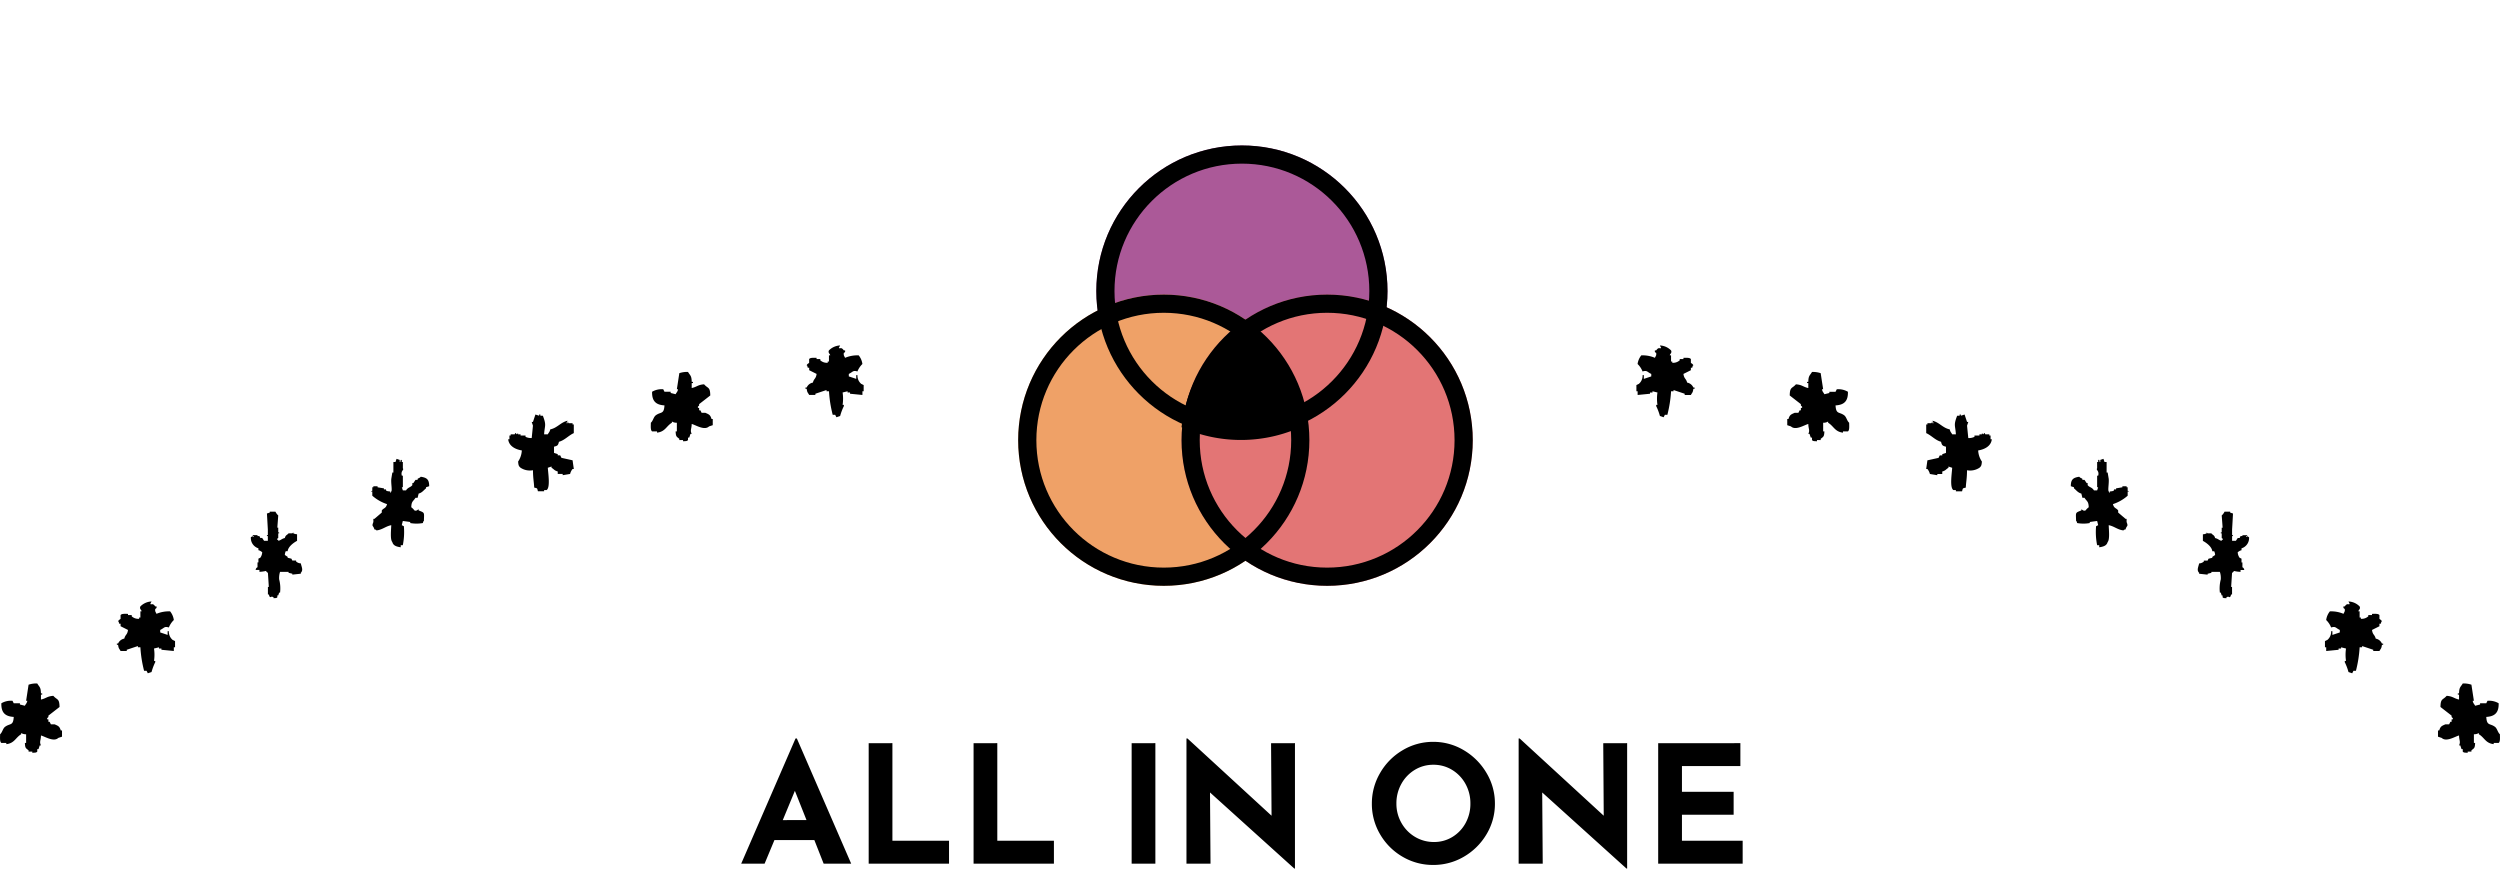 <svg xmlns="http://www.w3.org/2000/svg" width="275" height="95.54" viewBox="0 0 275 95.54"><defs><style>.a{fill-rule:evenodd;}.b{fill:#fff;opacity:0;}.c{fill:#ab5998;}.d{fill:#efa167;}.e{fill:#e37575;}.f,.h{fill:none;}.f{stroke:#000;stroke-width:2px;}.g{stroke:none;}</style></defs><g transform="translate(-387 -743)"><path d="M-47.421-2.592h-4.392L-52.893,0h-2.574l5.976-13.77h.144L-43.371,0H-46.4Zm-.864-2.2L-49.563-8.01l-1.332,3.222Zm9.45-8.46V-2.52h6.228V0h-8.838V-13.248Zm11.538,0V-2.52h6.228V0h-8.838V-13.248Zm17.388,0V0h-2.61V-13.248Zm15.354,0V.54H5.373L-3.9-7.83-3.843,0H-6.489V-13.77h.108l9.252,8.5-.054-7.974Zm8.46,6.642a6.593,6.593,0,0,1,.909-3.366,6.869,6.869,0,0,1,2.466-2.493,6.481,6.481,0,0,1,3.375-.927,6.481,6.481,0,0,1,3.375.927,7.014,7.014,0,0,1,2.484,2.493,6.5,6.5,0,0,1,.927,3.366,6.466,6.466,0,0,1-.927,3.384A6.914,6.914,0,0,1,24.03-.765a6.578,6.578,0,0,1-3.375.909,6.563,6.563,0,0,1-3.384-.909,6.793,6.793,0,0,1-2.457-2.457A6.563,6.563,0,0,1,13.905-6.606Zm2.7,0a4.245,4.245,0,0,0,.549,2.124,4.133,4.133,0,0,0,1.494,1.539,4,4,0,0,0,2.1.567,3.794,3.794,0,0,0,2.034-.567,4.013,4.013,0,0,0,1.44-1.53,4.4,4.4,0,0,0,.522-2.133,4.372,4.372,0,0,0-.54-2.16,4.109,4.109,0,0,0-1.467-1.539,3.872,3.872,0,0,0-2.061-.567,3.872,3.872,0,0,0-2.061.567,4.109,4.109,0,0,0-1.467,1.539A4.372,4.372,0,0,0,16.605-6.606Zm25.38-6.642V.54h-.072l-9.27-8.37L32.7,0H30.051V-13.77h.108l9.252,8.5-.054-7.974Zm12.456,0v2.52H48.015V-7.9H53.7v2.52H48.015V-2.52h6.678V0H45.4V-13.248Z" transform="translate(524 838)"/><g transform="translate(-734.556 1135.419)"><g transform="translate(1301.556 -354.419)"><path class="a" d="M1319.984-352.283a2.321,2.321,0,0,0-.546-.82,1.9,1.9,0,0,1,.409-.952,3.483,3.483,0,0,1,1.5.273c.064-.191.182-.225.136-.546a.2.2,0,0,1-.136-.272h.136c.3-.432.406-.134.545-.272q-.067-.136-.136-.272a1.825,1.825,0,0,1,1.226.545c.137.285-.137.386-.135.544h.135v.681h.137v.137a1.094,1.094,0,0,0,.817-.273v-.137h.409v-.135c.315,0,.683-.043.818.135v.41c.036.062.193.1.273.272-.231.2.029.017-.137.272h-.136v.272l-.818.409c.078.565.284.475.409.954a.918.918,0,0,1,.682.544h.134v.137h-.134c-.055.439-.125.4-.273.68h-.681v-.135q-.612-.206-1.226-.409v.136h-.272a13.512,13.512,0,0,1-.407,2.588h-.273c-.046.089-.091.182-.137.271l-.408-.135a6.163,6.163,0,0,0-.409-1.09v-.135h.137a4.6,4.6,0,0,1,0-1.363l-.546-.135v.135h-.272v.137l-1.363.135v-.407h-.135v-.682l.273-.135a1.188,1.188,0,0,0,.409-.955h.135v.41l.818-.273v-.272C1320.452-352.244,1320.5-352.434,1319.984-352.283Z" transform="translate(-1319.303 355.144)"/><path class="a" d="M1410.043-318.8a2.308,2.308,0,0,0-.546-.819,1.9,1.9,0,0,1,.409-.953,3.483,3.483,0,0,1,1.5.273c.063-.19.181-.225.135-.545a.2.2,0,0,1-.135-.273h.135c.3-.431.407-.134.546-.272-.044-.091-.091-.182-.136-.272a1.829,1.829,0,0,1,1.225.545c.137.285-.137.386-.135.544h.135v.681h.137v.138a1.09,1.09,0,0,0,.816-.273v-.137h.41v-.135c.315,0,.682-.043.817.135v.41c.036.062.193.1.274.272-.231.2.03.016-.137.272h-.137v.273l-.817.41c.078.564.284.474.409.953a.921.921,0,0,1,.682.544h.135v.137h-.135c-.054.439-.124.4-.274.68h-.68v-.135q-.612-.206-1.226-.409v.136h-.272a13.42,13.42,0,0,1-.408,2.588h-.272c-.046.09-.091.182-.137.272l-.408-.136a6.14,6.14,0,0,0-.41-1.089v-.135h.137a4.6,4.6,0,0,1,0-1.363l-.545-.135v.135h-.272v.137l-1.364.135v-.408h-.136v-.681l.273-.136a1.187,1.187,0,0,0,.409-.954h.135v.409l.818-.273v-.272C1410.512-318.761,1410.555-318.95,1410.043-318.8Z" transform="translate(-1333.618 349.822)"/><path class="a" d="M1339.445-345.686l-.408-.136v-.681h.135c.133-.464.293-.508.682-.68h.409l.136-.272h.135v-.273h.137v-.137c-.149-.124-.03.024-.137-.135v-.137l-1.225-.953c.015-.975.264-.741.681-1.226.686.044.8.292,1.362.409v-.545h-.136v-.135h.136c.014-.7.175-.691.408-1.09a2.629,2.629,0,0,1,.955.134q.134.887.272,1.77h-.137c.084.331.146.3.273.546l.545-.136v-.135h.681l.135-.274a2.066,2.066,0,0,1,1.226.274c.03,1.044-.432,1.445-1.361,1.5.056,1.012.4.677.954,1.09.25.186.3.615.545.817,0,.333.058.817-.138.954h-.544v.136c-.9-.1-1.02-.728-1.634-1.09v-.135a.98.98,0,0,1-.545.135v.954h.136c-.028.583-.092.562-.408.818v.135h-.41v.136c-.267-.029-.417.013-.545-.136v-.273h-.136c-.045-.135-.09-.273-.135-.408h-.136c.2-.4.008-.543,0-1.091C1340.932-345.856,1339.957-345.2,1339.445-345.686Z" transform="translate(-1322.439 354.593)"/><path class="a" d="M1424.556-304.945l-.409-.136v-.681h.135c.133-.464.293-.508.681-.68h.409l.137-.273h.135v-.272h.137v-.137c-.149-.124-.03.024-.137-.135v-.137l-1.225-.953c.014-.975.263-.741.68-1.226.687.043.8.292,1.363.409v-.545h-.136v-.135h.136c.015-.7.175-.691.409-1.089a2.621,2.621,0,0,1,.954.135q.135.887.272,1.77h-.137c.083.331.145.3.273.546l.544-.137v-.135h.682c.045-.092.088-.182.135-.274a2.07,2.07,0,0,1,1.226.274c.029,1.044-.433,1.445-1.361,1.5.056,1.012.4.677.954,1.089.25.187.3.616.545.817,0,.333.057.817-.138.954h-.545v.136c-.9-.1-1.019-.728-1.634-1.09v-.135a.975.975,0,0,1-.544.135v.954h.136c-.028.583-.093.562-.409.818v.135h-.41v.136c-.266-.029-.416.013-.544-.136v-.273h-.136c-.044-.136-.091-.273-.136-.408h-.136c.2-.4.009-.543,0-1.091C1426.043-305.115,1425.067-304.461,1424.556-304.945Z" transform="translate(-1335.968 348.117)"/><g transform="translate(31.883 7.597)"><path class="a" d="M1358.846-343.112c-.637-.17-1.049-.689-1.634-.954v-.954h.135v-.138h.409c.188-.04-.051-.182.136-.135v.135h.136l-.136-.272c.781.183,1.12.791,1.907.954.083.33.144.3.273.544h.407c-.063-1-.283-.965.137-2.044h.273v-.135h.135v.135l.409-.135c.089.272.182.547.272.818h.136c-.045.135-.091.273-.136.407l.136,1.363a1.359,1.359,0,0,0,.681-.135v-.138h.544v-.135h.273v-.134l.136.134.135-.134c.192.009-.05.081.137.134h.407v.135h.137v.41h.137c-.078.753-.8,1.116-1.5,1.227a2.409,2.409,0,0,0,.41,1.226c-.035.385-.056.5-.273.68a1.853,1.853,0,0,1-1.362.272c-.009.933-.1,1.229-.137,1.908-.37.1-.309.033-.408.408h-.682v-.135h-.272c-.429-.272-.166-1.858-.135-2.452-.137-.047-.273-.091-.409-.137v.137c-.285.168-.3.306-.682.408v.273h-.544v.138l-.817-.138a1.38,1.38,0,0,0-.273-.546h-.135c.045-.316.091-.633.135-.954l1.227-.272c.044-.091.089-.182.134-.271h.273v-.137c.137-.045.272-.091.409-.135v-.683C1359-342.668,1358.939-342.716,1358.846-343.112Z" transform="translate(-1357.212 346.111)"/><path class="a" d="M1395.881-323.886v-.1c.357-.222.345.267.519-.311h.1v-.829h-.1q.052-.777.1-1.553a.426.426,0,0,0,.208-.207,3.635,3.635,0,0,0,.725.1v-.207h.415c-.071-.305-.177-.245-.208-.31v-.518h-.1v-.415c-.07-.034-.138-.069-.208-.1a1.064,1.064,0,0,1-.207-.622c.186-.1.163-.143.415-.207v-.208a1.181,1.181,0,0,0,.828-1.243h-.1v-.105c-.069.036-.139.071-.207.105v-.105h.1v-.1h-.519v.1h-.207c-.034.071-.068.139-.1.209h-.207l-.208.312h-.415v-.521h.1v-.1h-.1v-.622q.053-.881.1-1.761c-.1-.034-.207-.068-.311-.1v-.1h-.62a1.383,1.383,0,0,1-.312.415c.035.45.07.9.1,1.346h-.1v.519h-.1v.1h.1v.518c0,.018.172.037.1.207h-.1v.105c-.326-.08-.378-.231-.726-.312-.088-.343-.233-.3-.414-.518h-.415l-.1-.1v.1a1,1,0,0,1-.415.105v.725c.372.2.978.631,1.038,1.139h.206a1.073,1.073,0,0,1,.1.415l-.309.207v.1l-.415.1c-.034.069-.069.139-.1.208h-.414v.1a.814.814,0,0,1-.518.209c-.092.424-.291.742,0,1.037v.1l.932.1v-.1l.415-.1v-.105h.933a2.15,2.15,0,0,1,.1.83,3.874,3.874,0,0,0-.1,1.451h.1c.034.1.068.207.1.311h.1v.207C1395.565-323.876,1395.681-323.906,1395.881-323.886Z" transform="translate(-1362.857 344.094)"/><path class="a" d="M1378.21-333.366v.114a3.866,3.866,0,0,1-1.389,0c-.07-.231.015-.1-.116-.231-.023-.961-.119-.882.579-1.157v-.117c.121.024.236.224.463.117a1.719,1.719,0,0,1,.348-.348c-.016-.683-.227-.647-.463-1.041h-.233c-.037-.155-.076-.309-.115-.464-.383-.1-.539-.359-.812-.578v-.117l-.346-.115c-.007-.769.288-.945.926-1.042.123.147.2.121.346.232V-338h.233c.076.115.154.231.231.347h.115v.232c.187.248.484.228.695.578h.348c.039-.114.077-.23.115-.347h-.115v-1.274h.115c.146-.563-.277-.609-.115-.81v-.694h.115v-.231h.117c.076.216-.084.13.115.231v-.231c.117-.04.231-.077.348-.117.039.117.078.231.115.348h.232v1.157h.116c.039.232.078.463.116.7.044.5-.116,1.225,0,1.389.109.077-.042.161.115.115v-.115c.261-.04.3-.013.463-.118v-.114h.231v-.115l.695-.117v-.115h.463v.115h.116v.347c.034.161.154-.043.115.118h-.115v.463a4.64,4.64,0,0,1-1.621.926c.133.5.364.4.578.695v.231l.812.694h.115v.349c.209.541.023.319-.115.81-.232.07-.1-.017-.233.114-.659-.081-1-.456-1.62-.578.011.5.137,1.573-.116,1.852-.113.419-.489.515-.926.579v-.232h-.232a7.35,7.35,0,0,1-.115-2.084l.231-.115c-.038-.154-.077-.31-.115-.463C1378.751-333.444,1378.48-333.407,1378.21-333.366Z" transform="translate(-1360.218 345.19)"/></g></g><g transform="translate(1121.556 -354.419)"><path class="a" d="M1239.308-352.283a2.318,2.318,0,0,1,.546-.82,1.9,1.9,0,0,0-.409-.952,3.483,3.483,0,0,0-1.5.273c-.063-.191-.182-.225-.135-.546a.2.2,0,0,0,.135-.272h-.135c-.3-.432-.407-.134-.546-.273.045-.091.091-.182.136-.272a1.828,1.828,0,0,0-1.225.545c-.137.285.138.386.136.544h-.136v.681h-.137v.137a1.091,1.091,0,0,1-.816-.273v-.137h-.409v-.135c-.315,0-.682-.043-.817.135v.41c-.036.062-.194.1-.274.272.231.2-.029.017.138.272H1234v.272l.817.409c-.077.565-.284.475-.409.954a.92.92,0,0,0-.682.544h-.135v.137h.135c.055.439.125.4.274.68h.68v-.135l1.226-.409v.136h.273a13.431,13.431,0,0,0,.408,2.588h.272c.046.089.091.182.137.271.135-.044.272-.089.408-.135a6.175,6.175,0,0,1,.41-1.09v-.135h-.137a4.6,4.6,0,0,0,0-1.363l.545-.135v.135h.271v.137l1.364.135v-.407h.136v-.682l-.273-.135a1.188,1.188,0,0,1-.409-.955h-.135v.41c-.272-.092-.545-.182-.817-.273v-.272C1238.839-352.244,1238.8-352.434,1239.308-352.283Z" transform="translate(-1144.99 355.144)"/><path class="a" d="M1149.249-318.8a2.313,2.313,0,0,1,.547-.819,1.9,1.9,0,0,0-.409-.953,3.484,3.484,0,0,0-1.5.273c-.063-.19-.182-.225-.135-.545a.2.2,0,0,0,.135-.273h-.135c-.3-.431-.406-.134-.545-.272.044-.091.09-.182.136-.272a1.824,1.824,0,0,0-1.225.545c-.137.285.137.386.135.544h-.135v.681h-.137v.138a1.093,1.093,0,0,1-.817-.273v-.137h-.409v-.135c-.315,0-.683-.043-.817.135v.41c-.036.062-.193.1-.273.272.23.2-.029.016.137.272h.136v.272l.817.41c-.078.564-.284.474-.409.953a.918.918,0,0,0-.681.544h-.134v.137h.134c.054.439.124.4.273.68h.681v-.135q.612-.206,1.226-.409v.136h.273a13.369,13.369,0,0,0,.407,2.588h.273c.046.09.092.182.137.272l.409-.136a6.083,6.083,0,0,1,.409-1.089v-.135h-.137a4.6,4.6,0,0,0,0-1.363l.545-.135v.135h.272v.137l1.363.135v-.408h.135v-.681l-.272-.136a1.185,1.185,0,0,1-.41-.954h-.135v.409l-.817-.273v-.272C1148.781-318.761,1148.737-318.95,1149.249-318.8Z" transform="translate(-1130.675 349.822)"/><path class="a" d="M1219.768-345.687l.409-.136v-.681h-.135c-.133-.464-.293-.508-.681-.68h-.409c-.045-.091-.092-.181-.137-.273h-.135v-.273h-.137v-.137c.149-.124.03.024.137-.135v-.137l1.225-.953c-.014-.975-.263-.741-.68-1.226-.687.044-.8.292-1.363.409v-.545H1218v-.135h-.136c-.015-.7-.175-.691-.409-1.09a2.631,2.631,0,0,0-.955.134q-.134.887-.272,1.77h.137c-.083.331-.146.3-.273.546l-.544-.136v-.135h-.682c-.046-.092-.089-.182-.135-.274a2.07,2.07,0,0,0-1.226.274c-.029,1.044.433,1.445,1.361,1.5-.056,1.012-.4.677-.954,1.09-.251.186-.3.615-.545.817,0,.333-.057.817.138.954h.544v.136c.906-.1,1.02-.728,1.635-1.09v-.135a.975.975,0,0,0,.544.135v.954h-.136c.028.583.092.562.408.818v.135h.41v.136c.266-.029.416.013.544-.136v-.273h.136c.044-.135.091-.273.135-.408h.137c-.2-.4-.009-.543,0-1.091C1218.281-345.856,1219.257-345.2,1219.768-345.687Z" transform="translate(-1141.774 354.593)"/><path class="a" d="M1134.658-304.946l.408-.136v-.681h-.135c-.133-.464-.294-.508-.682-.68h-.409l-.136-.272h-.135v-.272h-.137v-.137c.148-.124.03.024.137-.135v-.137l1.225-.953c-.015-.975-.264-.741-.681-1.226-.686.043-.8.292-1.363.409v-.545h.136v-.135h-.136c-.014-.7-.175-.691-.408-1.089a2.628,2.628,0,0,0-.954.135q-.134.887-.271,1.77h.137c-.084.331-.146.3-.273.546l-.545-.137v-.135h-.681l-.135-.274a2.07,2.07,0,0,0-1.226.274c-.029,1.044.433,1.445,1.362,1.5-.056,1.012-.4.677-.954,1.089-.251.187-.3.616-.546.818,0,.333-.057.817.138.954h.545v.136c.905-.1,1.02-.728,1.634-1.09v-.135a.98.98,0,0,0,.545.135v.954h-.136c.028.583.092.562.408.818v.135h.41v.136c.267-.029.417.013.545-.136v-.273h.136q.067-.2.135-.408h.136c-.2-.4-.008-.543,0-1.091C1133.17-305.115,1134.146-304.461,1134.658-304.946Z" transform="translate(-1128.245 348.117)"/><g transform="translate(27.605 7.597)"><path class="a" d="M1200.292-343.112c.638-.17,1.049-.689,1.635-.954v-.954h-.135v-.138h-.41c-.187-.04.051-.182-.136-.135v.135h-.136c.046-.09.091-.182.136-.273-.781.183-1.12.791-1.906.954-.084.33-.144.3-.273.544h-.407c.063-1,.283-.965-.137-2.044h-.272v-.135h-.136v.135l-.409-.135c-.089.272-.182.547-.273.818h-.136c.046.135.091.273.136.407-.045.456-.09.909-.136,1.362a1.359,1.359,0,0,1-.681-.135v-.138h-.544v-.135h-.273v-.134l-.136.134-.136-.134c-.192.009.05.081-.137.134h-.407v.135h-.137v.41h-.136c.078.753.8,1.116,1.5,1.227a2.417,2.417,0,0,1-.409,1.226c.035.385.055.5.273.68a1.853,1.853,0,0,0,1.361.272c.01.933.1,1.229.137,1.907.371.1.309.033.408.408h.682v-.135h.272c.429-.273.167-1.858.135-2.452.137-.047.273-.091.409-.137v.137c.285.168.3.306.681.408v.272h.545v.138l.817-.138a1.371,1.371,0,0,1,.273-.546h.135c-.046-.316-.092-.633-.135-.954l-1.227-.272c-.045-.091-.09-.182-.135-.271h-.272v-.137c-.137-.045-.272-.091-.409-.135v-.683C1200.14-342.668,1200.2-342.716,1200.292-343.112Z" transform="translate(-1166.414 346.111)"/><path class="a" d="M1163.969-323.988v-.207h.1c.035-.1.069-.208.1-.311h.1a3.846,3.846,0,0,0-.1-1.451,2.174,2.174,0,0,1,.1-.83h.934v.105l.415.1v.1l.933-.1v-.1c.291-.3.092-.613,0-1.037a.811.811,0,0,1-.518-.209v-.1h-.414c-.035-.069-.07-.139-.1-.208l-.415-.1v-.1l-.309-.207a1.071,1.071,0,0,1,.1-.415h.207c.059-.508.666-.942,1.037-1.139v-.725a1,1,0,0,1-.415-.105v-.1l-.1.1h-.415c-.18.217-.326.175-.414.518-.348.081-.4.232-.726.312v-.105h-.1c-.068-.17.1-.189.1-.207v-.518h.1v-.1h-.1v-.519h-.1c.034-.449.069-.9.1-1.346a1.356,1.356,0,0,1-.311-.415h-.622v.1c-.1.036-.208.07-.311.1l.1,1.761v.622h-.1v.1h.1v.521h-.415l-.208-.312h-.207c-.035-.07-.069-.138-.1-.209h-.208v-.1h-.519v.1h.1v.105l-.208-.105v.105h-.1a1.18,1.18,0,0,0,.828,1.243v.208c.25.064.228.109.414.207a1.062,1.062,0,0,1-.207.622l-.207.1v.415h-.1v.518c-.03.066-.137.005-.208.31H1162v.207a3.652,3.652,0,0,0,.725-.1.42.42,0,0,0,.207.207q.053.777.1,1.553h-.1v.829h.1c.174.579.163.089.519.311v.1C1163.756-323.906,1163.87-323.876,1163.969-323.988Z" transform="translate(-1161.067 344.093)"/><path class="a" d="M1181.088-333.366v.114a3.865,3.865,0,0,0,1.388,0c.07-.231-.016-.1.115-.231.023-.961.119-.882-.579-1.157v-.117c-.12.024-.235.224-.462.117a1.682,1.682,0,0,0-.347-.348c.016-.683.226-.647.463-1.041h.232c.037-.155.077-.309.115-.464.384-.1.539-.359.812-.578v-.117l.346-.115c.008-.769-.287-.945-.927-1.042-.123.147-.2.121-.346.232V-338h-.232l-.232.347h-.115v.232c-.186.248-.483.228-.695.578h-.347c-.039-.114-.077-.23-.115-.346h.115v-1.274h-.115c-.146-.563.277-.609.115-.81v-.694h-.115v-.231h-.117c-.075.216.085.129-.115.231v-.231c-.116-.04-.23-.077-.347-.117-.04.117-.078.231-.115.348h-.232v1.157h-.115c-.04.232-.078.463-.116.7-.045.5.116,1.225,0,1.389-.109.077.042.161-.116.115v-.115c-.261-.04-.3-.013-.463-.118v-.114h-.231v-.115l-.7-.117v-.115h-.463v.115h-.116v.346c-.035.161-.155-.043-.116.118h.116v.463a4.634,4.634,0,0,0,1.621.926c-.134.5-.365.4-.579.695v.231l-.811.694h-.115v.349c-.209.541-.024.319.115.81.231.07.1-.017.232.114.659-.081,1-.456,1.62-.578-.012.5-.138,1.573.116,1.852.112.419.489.515.925.579v-.232h.232a7.352,7.352,0,0,0,.116-2.084l-.231-.115c.039-.154.077-.31.115-.463C1180.546-333.444,1180.817-333.407,1181.088-333.366Z" transform="translate(-1163.567 345.19)"/></g></g></g><g transform="translate(-333 -786)"><rect class="b" width="80" height="80" transform="translate(817 1529)"/><g transform="translate(5 3)"><circle class="c" cx="16.016" cy="16.016" r="16.016" transform="translate(835.594 1542)"/><circle class="d" cx="16.016" cy="16.016" r="16.016" transform="translate(827 1558.406)"/><circle class="e" cx="16.016" cy="16.016" r="16.016" transform="translate(844.969 1558.406)"/><g transform="translate(827 1542)"><g class="f" transform="translate(8.594)"><circle class="g" cx="16.016" cy="16.016" r="16.016"/><circle class="h" cx="16.016" cy="16.016" r="15.016"/></g><g class="f" transform="translate(0 16.406)"><circle class="g" cx="16.016" cy="16.016" r="16.016"/><circle class="h" cx="16.016" cy="16.016" r="15.016"/></g><g class="f" transform="translate(17.969 16.406)"><circle class="g" cx="16.016" cy="16.016" r="16.016"/><circle class="h" cx="16.016" cy="16.016" r="15.016"/></g></g><path d="M6.925,0A16.006,16.006,0,0,0,0,11.465a15.938,15.938,0,0,0,6.534,1.4A15.923,15.923,0,0,0,13.8,11.114,16,16,0,0,0,6.925,0Z" transform="translate(844.969 1561.531)"/></g></g></g></svg>